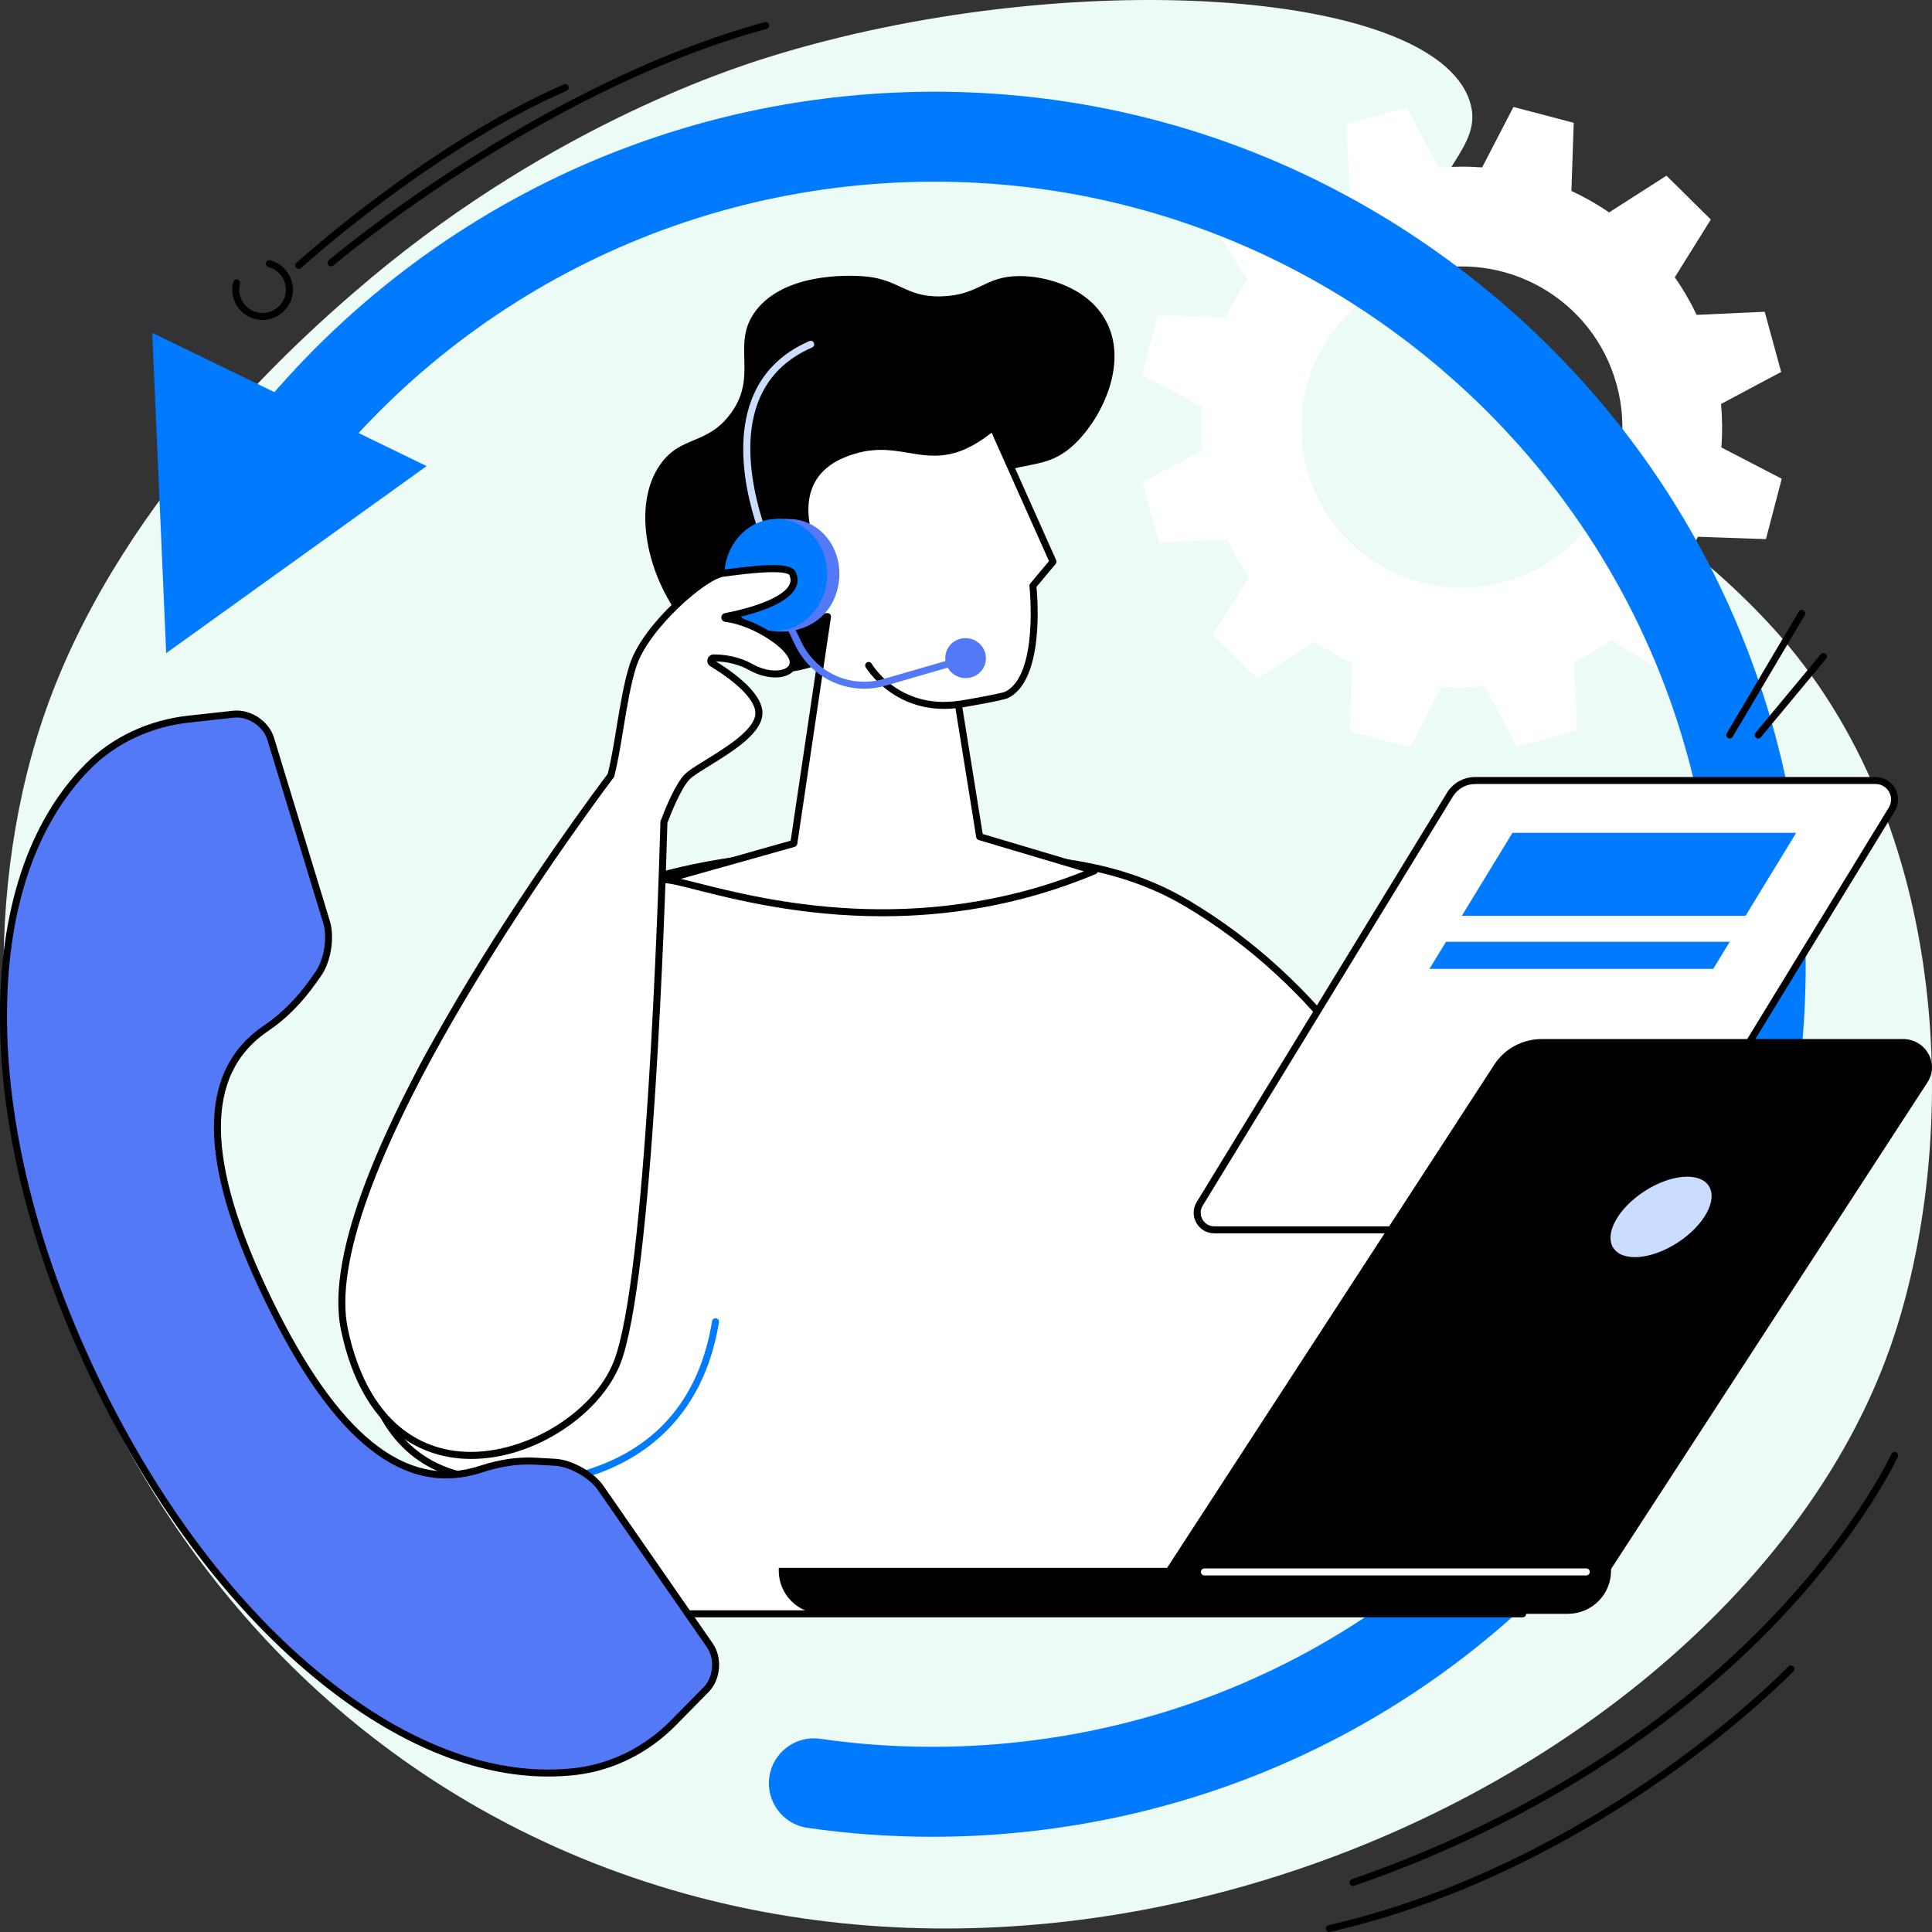 <svg width="186" height="186" viewBox="0 0 186 186" fill="none" xmlns="http://www.w3.org/2000/svg">
<rect x="0" y="0" width="186" height="186" fill="#333333" stroke="none"/>
<path d="M73.96 5.507C69.916 6.767 51.976 12.625 34.06 28.169C29.721 31.934 12.179 47.157 4.683 67.618C-8.074 102.449 7.19 155.437 51.159 176.732C102.374 201.535 167.065 171.006 181.82 130.149C188.363 112.027 188.658 81.976 172.174 62.162C158.907 46.215 136.218 38.636 137.097 23.552C137.52 16.287 143.003 14.278 141.482 9.704C137.876 -1.148 102.537 -3.4 73.96 5.507Z" fill="#EDFBF7"/>
<path d="M171.479 35.809L169.893 30.015L163.343 30.312C162.737 29.037 162.032 27.827 161.238 26.695L164.705 21.137L160.437 16.913L154.912 20.45C153.762 19.66 152.548 18.969 151.284 18.381L151.51 11.822L145.703 10.299L142.69 16.117C141.312 16.01 139.914 16.021 138.507 16.146L135.426 10.355L129.637 11.941L129.935 18.495C128.66 19.103 127.452 19.806 126.322 20.6L120.768 17.13L116.547 21.401L120.079 26.928C119.289 28.08 118.598 29.292 118.01 30.558L111.455 30.333L109.934 36.142L115.748 39.157C115.641 40.535 115.652 41.935 115.777 43.343L109.99 46.425L111.576 52.219L118.126 51.921C118.732 53.196 119.437 54.406 120.231 55.538L116.764 61.097L121.032 65.32L126.557 61.786C127.707 62.576 128.921 63.267 130.185 63.855L129.959 70.414L135.766 71.937L138.779 66.119C140.157 66.226 141.555 66.215 142.96 66.09L146.04 71.881L151.83 70.295L151.532 63.741C152.807 63.133 154.015 62.43 155.147 61.634L160.701 65.103L164.922 60.833L161.39 55.306C162.18 54.154 162.871 52.939 163.459 51.675L170.014 51.901L171.535 46.092L165.721 43.076C165.828 41.698 165.817 40.298 165.692 38.891L171.479 35.809ZM144.819 56.033C136.587 58.287 128.089 53.44 125.834 45.201C123.58 36.965 128.427 28.46 136.657 26.203C144.888 23.948 153.387 28.796 155.641 37.034C157.894 45.271 153.049 53.778 144.819 56.033Z" fill="white"/>
<path d="M89.751 176.833C85.72 176.833 81.7 176.545 77.734 175.972C75.367 175.63 73.725 173.433 74.068 171.066C74.41 168.7 76.606 167.058 78.973 167.4C84.865 168.252 90.887 168.4 96.871 167.838C116.905 165.959 135.008 156.39 147.846 140.895C160.683 125.4 166.719 105.833 164.84 85.797C162.961 65.763 153.391 47.66 137.896 34.822C122.401 21.985 102.832 15.949 82.798 17.828C58.143 20.141 36.188 34.437 24.068 56.073C22.898 58.16 20.261 58.905 18.174 57.735C16.087 56.565 15.344 53.928 16.512 51.841C30.023 27.722 54.499 11.782 81.989 9.205C104.326 7.109 126.143 13.838 143.421 28.152C160.699 42.466 171.367 62.65 173.463 84.987C175.559 107.325 168.83 129.142 154.516 146.42C140.202 163.698 120.018 174.366 97.681 176.462C95.041 176.71 92.392 176.833 89.751 176.833Z" fill="#007BFF"/>
<path d="M41.073 44.873L14.657 32.042L15.999 62.88L41.073 44.873Z" fill="#007BFF"/>
<path d="M54.678 155.365L50.806 142.881C50.806 142.881 47.404 142.465 46.209 142.34C25.283 140.119 35.785 98.266 53.197 88.481C63.897 82.469 76.701 81.654 89.174 82.187C97.949 82.562 106.467 82.299 114.373 87.03C125.604 93.749 135.232 105.33 141.189 123.093L146.595 155.365H54.678V155.365Z" fill="white"/>
<path d="M146.593 155.703H54.678C54.531 155.703 54.401 155.607 54.358 155.466L50.549 143.19C49.782 143.096 47.178 142.78 46.173 142.675C40.132 142.033 36.203 138.128 34.814 131.379C33.454 124.771 34.743 115.725 38.259 107.18C41.899 98.342 47.283 91.421 53.032 88.188C64.585 81.697 78.423 81.39 89.187 81.851C90.165 81.894 91.14 81.927 92.111 81.961C99.998 82.236 107.447 82.493 114.545 86.741C126.837 94.096 135.908 106.29 141.507 122.986C141.511 123.002 141.515 123.02 141.52 123.037L146.927 155.309C146.942 155.408 146.915 155.506 146.853 155.582C146.786 155.658 146.692 155.703 146.593 155.703ZM54.924 155.032H146.197L140.862 123.178C135.315 106.652 126.345 94.588 114.2 87.32C107.25 83.162 99.884 82.905 92.086 82.634C91.113 82.601 90.138 82.567 89.158 82.525C78.484 82.068 64.767 82.366 53.361 88.777C41.758 95.295 32.562 117.125 35.47 131.245C36.394 135.732 39.013 141.241 46.243 142.009C47.426 142.134 50.811 142.548 50.844 142.55C50.976 142.566 51.086 142.657 51.124 142.783L54.924 155.032Z" fill="black"/>
<path d="M80.232 63.341C77.705 64.614 75.799 64.797 74.425 64.719C69.464 64.434 66.283 60.435 65.645 59.634C62.357 55.5 60.771 48.711 63.558 44.725C65.565 41.855 68.093 42.935 70.406 39.725C73.029 36.081 70.338 33.109 72.761 29.919C75.548 26.246 81.691 26.525 82.794 26.577C86.583 26.751 87.035 28.63 90.618 28.532C94.276 28.433 94.759 26.595 98.117 26.577C100.783 26.561 104.671 27.698 106.411 30.78C108.597 34.65 106.362 39.75 103.767 42.441C100.651 45.671 98.459 43.94 94.094 46.571C86.536 51.132 88.341 59.256 80.232 63.341Z" fill="black"/>
<path d="M94.314 80.552L92.267 67.817C92.717 67.765 96.489 67.11 96.92 66.895C100.412 65.157 99.441 56.395 99.441 56.395L101.381 54.078L95.591 41.121C89.444 46.244 87.25 41.213 81.166 43.734C75.081 46.255 78.383 53.029 78.383 53.029C78.383 53.029 73.41 50.839 74.473 55.648C75.276 59.281 77.922 59.507 79.665 59.361L76.421 81.2C76.421 81.2 65.981 84.166 63.964 84.701C66.592 84.578 84.756 92.477 105.36 83.844L94.314 80.552Z" fill="white"/>
<path d="M84.957 88.211C77.083 88.211 70.685 86.591 67.035 85.67C65.525 85.287 64.431 85.01 63.977 85.032C63.805 85.039 63.655 84.918 63.63 84.748C63.603 84.578 63.711 84.417 63.876 84.372C65.71 83.887 74.638 81.355 76.121 80.932L79.271 59.717C76.479 59.82 74.754 58.475 74.144 55.717C73.819 54.245 74.003 53.214 74.692 52.65C75.544 51.953 76.933 52.203 77.783 52.458C77.36 51.304 76.727 48.946 77.546 46.783C78.116 45.275 79.291 44.146 81.036 43.423C83.749 42.3 85.769 42.636 87.549 42.933C89.936 43.331 91.996 43.676 95.374 40.862C95.455 40.795 95.562 40.768 95.665 40.792C95.768 40.817 95.853 40.886 95.895 40.983L101.685 53.939C101.736 54.055 101.718 54.192 101.635 54.29L99.785 56.5C99.902 57.699 100.512 65.477 97.065 67.195C96.634 67.41 93.708 67.931 92.65 68.099L94.609 80.29L105.452 83.52C105.588 83.56 105.684 83.681 105.691 83.824C105.698 83.965 105.617 84.097 105.485 84.151C98.15 87.224 91.104 88.211 84.957 88.211ZM65.549 84.612C66.017 84.719 66.567 84.86 67.2 85.019C73.519 86.618 88.167 90.323 104.349 83.889L94.218 80.871C94.095 80.836 94.003 80.731 93.983 80.603L91.936 67.868C91.923 67.776 91.945 67.685 92.001 67.611C92.057 67.537 92.14 67.49 92.231 67.481C92.775 67.421 96.419 66.765 96.772 66.593C100.014 64.978 99.119 56.516 99.11 56.429C99.101 56.337 99.128 56.247 99.186 56.176L100.991 54.019L95.466 41.656C92.046 44.365 89.809 43.991 87.444 43.595C85.668 43.298 83.834 42.991 81.297 44.043C79.731 44.691 78.682 45.694 78.179 47.022C77.163 49.7 78.671 52.849 78.687 52.881C78.749 53.008 78.725 53.158 78.626 53.261C78.528 53.362 78.378 53.393 78.251 53.335C77.647 53.071 75.909 52.525 75.121 53.172C74.645 53.563 74.537 54.371 74.803 55.576C75.367 58.124 76.947 59.254 79.64 59.028C79.74 59.019 79.843 59.057 79.913 59.133C79.982 59.207 80.016 59.31 80 59.413L76.756 81.252C76.736 81.382 76.642 81.489 76.517 81.525C76.425 81.545 69.066 83.636 65.549 84.612Z" fill="black"/>
<path d="M90.885 68.246C85.76 68.246 83.364 64.278 83.34 64.233C83.246 64.074 83.299 63.869 83.458 63.775C83.617 63.681 83.823 63.734 83.917 63.893C84.024 64.074 86.567 68.255 92.222 67.481C92.406 67.457 92.576 67.584 92.6 67.768C92.625 67.951 92.498 68.121 92.314 68.146C91.815 68.215 91.339 68.246 90.885 68.246Z" fill="black"/>
<path d="M83.195 66.305C80.421 66.305 77.819 64.737 76.562 62.121L75.121 59.131C75.041 58.963 75.11 58.764 75.278 58.683C75.446 58.603 75.645 58.672 75.725 58.84L77.166 61.831C78.593 64.795 81.919 66.28 85.078 65.365L92.135 63.318C92.314 63.267 92.5 63.37 92.552 63.546C92.603 63.725 92.5 63.911 92.323 63.962L85.266 66.009C84.577 66.208 83.879 66.305 83.195 66.305Z" fill="#5479F7"/>
<path d="M74.13 53.359C74.005 53.359 73.882 53.288 73.826 53.165C73.667 52.825 69.968 44.77 72.352 38.488C73.33 35.916 75.202 34.015 77.918 32.838C78.088 32.764 78.284 32.843 78.358 33.013C78.432 33.182 78.354 33.379 78.184 33.453C75.638 34.556 73.887 36.33 72.978 38.726C70.695 44.745 74.397 52.8 74.432 52.881C74.511 53.049 74.439 53.248 74.271 53.326C74.227 53.351 74.177 53.359 74.13 53.359Z" fill="#CADDFF"/>
<path d="M94.903 63.607C95.037 62.553 94.274 61.589 93.203 61.453C92.131 61.316 91.151 62.061 91.019 63.115C90.885 64.168 91.648 65.132 92.719 65.269C93.793 65.405 94.77 64.66 94.903 63.607Z" fill="#5479F7"/>
<path d="M80.763 55.974C81.136 53.02 79.244 50.346 76.533 50.004C76.235 49.966 75.135 49.939 74.844 49.957C72.493 50.116 71.281 52.102 70.95 54.733C70.592 57.569 71.672 60.222 74.209 60.726C74.314 60.746 75.066 60.806 75.173 60.806C78.146 60.817 80.389 58.929 80.763 55.974Z" fill="#5479F7"/>
<path d="M79.602 55.878C79.918 52.916 77.972 50.28 75.256 49.99C72.54 49.7 70.082 51.866 69.766 54.828C69.45 57.79 71.395 60.426 74.112 60.716C76.828 61.006 79.286 58.84 79.602 55.878Z" fill="#007BFF"/>
<path d="M69.867 59.536C69.761 59.525 69.755 59.377 69.86 59.357C71.996 58.938 77.403 57.623 76.3 55.205C75.893 54.315 71.439 54.946 69.623 55.187C67.804 55.429 62.165 60.283 60.937 64.09C59.995 67.011 59.584 71.691 58.812 74.659C58.812 74.659 29.951 112.667 33.159 127.979C37.156 147.057 55.908 140.083 59.409 131.187C62.509 123.304 63.691 87.26 63.921 79.144C64.297 78.154 65.272 75.722 66.133 74.818C67.227 73.673 72.88 71.233 73.063 68.767C73.202 66.897 70.086 64.775 68.574 63.86C68.33 63.712 68.433 63.336 68.717 63.336C69.598 63.336 70.974 63.486 72.318 64.238C74.544 65.481 76.922 64.81 76.249 63.267C75.645 61.884 72.426 59.835 69.867 59.536Z" fill="white"/>
<path d="M45.368 140.456C45.005 140.456 44.648 140.441 44.292 140.412C40.919 140.127 34.944 138.143 32.828 128.048C29.663 112.94 56.843 76.704 58.503 74.51C58.832 73.232 59.089 71.657 59.364 69.993C59.715 67.857 60.08 65.647 60.617 63.985C61.894 60.026 67.706 55.1 69.58 54.852L69.808 54.82C73.801 54.288 76.195 54.158 76.609 55.062C76.853 55.596 76.846 56.122 76.589 56.623C75.859 58.041 73.177 58.936 71.081 59.433C73.519 60.104 76.009 61.869 76.559 63.13C76.821 63.732 76.721 64.302 76.284 64.701C75.454 65.452 73.681 65.381 72.157 64.528C70.983 63.873 69.777 63.696 68.916 63.672C70.728 64.788 73.544 66.848 73.399 68.79C73.26 70.662 70.529 72.349 68.334 73.704C67.448 74.25 66.683 74.724 66.375 75.046C65.552 75.908 64.567 78.384 64.254 79.207C64.044 86.647 62.854 123.344 59.72 131.305C58.731 133.817 56.521 136.255 53.658 137.993C51.018 139.6 48.113 140.456 45.368 140.456ZM59.145 74.702V74.771L59.076 74.861C58.778 75.252 51.73 84.576 45.019 95.827C36.181 110.649 32.192 121.742 33.483 127.907C34.984 135.074 38.843 139.275 44.346 139.74C50.188 140.233 57.08 136.179 59.091 131.063C62.19 123.185 63.375 86.426 63.581 79.135L63.583 79.08L63.603 79.026C64.082 77.76 65.015 75.498 65.885 74.586C66.252 74.201 67.015 73.731 67.977 73.136C69.931 71.928 72.609 70.275 72.723 68.743C72.81 67.559 71.193 65.841 68.395 64.148C68.155 64.003 68.044 63.723 68.12 63.453C68.196 63.184 68.433 63.003 68.712 63.003C69.661 63.003 71.084 63.168 72.477 63.947C73.866 64.723 75.296 64.685 75.826 64.206C76.049 64.005 76.085 63.741 75.938 63.403C75.383 62.133 72.26 60.153 69.824 59.871C69.614 59.846 69.455 59.674 69.446 59.464C69.437 59.254 69.583 59.07 69.791 59.03C73.135 58.375 75.45 57.364 75.985 56.323C76.146 56.01 76.148 55.69 75.991 55.348C75.989 55.344 75.801 55.001 73.66 55.102C72.354 55.165 70.873 55.361 69.891 55.491L69.663 55.523C67.961 55.748 62.44 60.513 61.252 64.195C60.731 65.81 60.371 67.993 60.022 70.105C59.747 71.794 59.485 73.391 59.145 74.702Z" fill="black"/>
<path d="M49.112 143.279C47.936 143.279 47.193 143.197 47.117 143.188C46.934 143.165 46.802 143 46.822 142.816C46.842 142.633 47.01 142.503 47.193 142.521C47.24 142.525 51.9 143.04 56.841 141.398C63.426 139.21 67.366 134.432 68.554 127.196C68.583 127.012 68.755 126.889 68.938 126.918C69.122 126.948 69.245 127.122 69.216 127.303C67.681 136.66 61.742 140.483 57.031 142.042C53.922 143.071 50.974 143.279 49.112 143.279Z" fill="#007BFF"/>
<path d="M155.784 118.4H116.904C115.618 118.4 114.829 116.993 115.5 115.895L139.591 76.496C140.106 75.655 141.021 75.143 142.005 75.143H180.563C181.99 75.143 182.865 76.704 182.122 77.923L158.198 117.047C157.683 117.888 156.771 118.4 155.784 118.4Z" fill="white"/>
<path d="M155.784 118.736H116.904C116.177 118.736 115.531 118.358 115.175 117.722C114.82 117.089 114.833 116.34 115.213 115.72L139.305 76.322C139.875 75.389 140.911 74.807 142.005 74.807H180.563C181.357 74.807 182.061 75.221 182.448 75.912C182.835 76.603 182.822 77.42 182.408 78.098L158.484 117.221C157.914 118.156 156.878 118.736 155.784 118.736ZM142.007 75.48C141.146 75.48 140.329 75.937 139.88 76.673L115.788 116.072C115.538 116.481 115.529 116.978 115.764 117.396C115.998 117.814 116.426 118.065 116.907 118.065H155.787C156.648 118.065 157.464 117.608 157.914 116.872L181.838 77.749C182.124 77.281 182.133 76.72 181.867 76.241C181.598 75.764 181.113 75.478 180.567 75.478H142.007V75.48Z" fill="black"/>
<path d="M164.933 93.28H137.618L139.213 90.667H166.526L164.933 93.28Z" fill="#007BFF"/>
<path d="M168.051 88.166H140.736L145.608 80.18H172.923L168.051 88.166Z" fill="#007BFF"/>
<path d="M154.946 151.292H112.133L143.871 102.48C144.862 100.954 146.591 100.031 148.447 100.031H183.191C185.399 100.031 186.739 102.393 185.56 104.205L154.946 151.292Z" fill="black"/>
<path d="M161.519 119.625C164.056 117.976 165.395 115.535 164.509 114.172C163.623 112.808 160.848 113.04 158.311 114.688C155.774 116.337 154.436 118.779 155.322 120.142C156.208 121.505 158.982 121.274 161.519 119.625Z" fill="#CADDFF"/>
<path d="M150.951 155.365H79.123C76.83 155.365 74.974 153.506 74.974 151.216V150.941H155.1V151.216C155.1 153.509 153.244 155.365 150.951 155.365Z" fill="black"/>
<path d="M152.72 151.67H115.952C115.766 151.67 115.616 151.52 115.616 151.334C115.616 151.149 115.766 150.999 115.952 150.999H152.72C152.906 150.999 153.056 151.149 153.056 151.334C153.056 151.52 152.906 151.67 152.72 151.67Z" fill="white"/>
<path d="M166.526 71.098C166.468 71.098 166.41 71.083 166.356 71.051C166.197 70.957 166.144 70.752 166.238 70.593L173.17 58.885C173.264 58.726 173.47 58.672 173.629 58.766C173.787 58.86 173.841 59.066 173.747 59.225L166.815 70.933C166.752 71.04 166.64 71.098 166.526 71.098Z" fill="black"/>
<path d="M169.264 71.098C169.188 71.098 169.112 71.074 169.049 71.02C168.906 70.901 168.888 70.689 169.007 70.548L175.297 62.983C175.416 62.84 175.626 62.822 175.769 62.94C175.912 63.059 175.93 63.271 175.812 63.412L169.521 70.978C169.457 71.058 169.36 71.098 169.264 71.098Z" fill="black"/>
<path d="M68.335 158.396L57.81 143.223C56.931 141.964 54.964 140.863 53.434 140.774L51.486 140.669C49.728 140.575 47.987 140.886 46.314 141.434C41.614 142.977 34.244 142.505 25.82 125.113C17.445 107.826 21.545 101.717 25.647 98.966C27.432 97.769 28.922 96.188 30.162 94.432L30.647 93.743C31.533 92.486 31.886 90.257 31.441 88.788L26.059 71.123C25.612 69.653 23.997 68.588 22.469 68.756L18.138 69.233C14.496 69.633 11.04 71.186 8.461 73.789C-2.502 84.855 -2.524 108.632 9.333 133.101C21.218 157.631 39.946 172.366 55.445 170.541C59.018 170.12 62.319 168.418 64.843 165.852L67.972 162.671C69.048 161.582 69.211 159.654 68.335 158.396Z" fill="#5479F7"/>
<path d="M52.783 171.033C45.773 171.033 38.241 167.935 30.823 161.967C22.377 155.169 14.841 145.239 9.031 133.249C3.235 121.29 0.113 109.247 0.003 98.424C-0.107 87.694 2.734 79.093 8.222 73.557C10.78 70.975 14.288 69.322 18.102 68.902L22.433 68.425C24.117 68.242 25.887 69.407 26.381 71.027L31.763 88.692C32.235 90.253 31.857 92.606 30.922 93.937L30.436 94.626C29.074 96.557 27.526 98.111 25.835 99.246C19.652 103.393 19.746 111.806 26.121 124.968C32.517 138.172 39.087 143.454 46.209 141.116C48.061 140.508 49.842 140.246 51.504 140.335L53.452 140.441C55.078 140.537 57.156 141.7 58.085 143.033L68.609 158.206C69.578 159.595 69.397 161.705 68.209 162.908L65.08 166.089C62.456 168.756 59.049 170.456 55.483 170.876C54.595 170.979 53.691 171.033 52.783 171.033ZM22.784 69.076C22.692 69.076 22.598 69.081 22.506 69.092L18.176 69.568C14.516 69.971 11.15 71.555 8.7 74.029C3.343 79.435 0.567 87.871 0.676 98.418C0.786 109.144 3.884 121.087 9.637 132.958C15.404 144.861 22.876 154.71 31.246 161.445C39.48 168.071 47.835 171.102 55.407 170.21C58.821 169.807 62.087 168.178 64.603 165.619L67.733 162.439C68.688 161.47 68.838 159.707 68.059 158.591L57.534 143.418C56.722 142.253 54.834 141.197 53.414 141.112L51.468 141.007C49.889 140.922 48.191 141.174 46.419 141.756C38.923 144.217 32.085 138.821 25.52 125.263C18.972 111.75 18.954 103.057 25.464 98.691C27.085 97.601 28.575 96.105 29.891 94.242L30.376 93.552C31.195 92.389 31.537 90.253 31.123 88.888L25.741 71.226C25.367 70.007 24.057 69.076 22.784 69.076Z" fill="black"/>
<path d="M25.282 30.802C25.039 30.802 24.79 30.771 24.542 30.706C23.788 30.509 23.157 30.028 22.764 29.357C22.37 28.684 22.263 27.899 22.459 27.145C22.506 26.966 22.69 26.859 22.869 26.906C23.048 26.953 23.155 27.136 23.108 27.315C22.956 27.894 23.039 28.501 23.341 29.017C23.643 29.536 24.13 29.905 24.71 30.058C25.289 30.21 25.895 30.127 26.412 29.825C26.931 29.523 27.3 29.035 27.452 28.456C27.604 27.877 27.522 27.27 27.22 26.753C26.918 26.235 26.43 25.866 25.851 25.713C25.672 25.666 25.564 25.483 25.611 25.304C25.658 25.125 25.842 25.018 26.021 25.065C26.774 25.262 27.405 25.742 27.799 26.413C28.193 27.087 28.3 27.872 28.103 28.626C27.761 29.932 26.575 30.802 25.282 30.802Z" fill="black"/>
<path d="M31.877 25.637C31.783 25.637 31.689 25.597 31.622 25.519C31.501 25.378 31.519 25.165 31.66 25.047C31.857 24.879 51.656 8.127 73.62 2.136C73.799 2.087 73.983 2.192 74.032 2.371C74.081 2.55 73.976 2.733 73.797 2.783C51.976 8.733 32.293 25.389 32.096 25.557C32.031 25.613 31.955 25.637 31.877 25.637Z" fill="black"/>
<path d="M28.763 25.892C28.672 25.892 28.582 25.857 28.515 25.783C28.39 25.646 28.399 25.434 28.535 25.308C28.66 25.194 41.136 13.858 54.286 8.124C54.456 8.051 54.653 8.129 54.727 8.299C54.801 8.469 54.723 8.666 54.553 8.74C41.505 14.43 29.11 25.691 28.987 25.805C28.924 25.863 28.844 25.892 28.763 25.892Z" fill="black"/>
<path d="M130.255 181.573C130.116 181.573 129.986 181.486 129.937 181.347C129.877 181.173 129.968 180.98 130.145 180.92C150.608 173.836 163.647 163.072 170.982 155.289C178.919 146.867 182.057 140.049 182.089 139.982C182.165 139.814 182.364 139.738 182.534 139.814C182.702 139.89 182.778 140.089 182.702 140.259C182.67 140.329 179.485 147.25 171.472 155.75C164.086 163.586 150.96 174.426 130.366 181.553C130.328 181.566 130.293 181.573 130.255 181.573Z" fill="black"/>
<path d="M127.984 186C127.832 186 127.693 185.895 127.657 185.738C127.617 185.557 127.729 185.378 127.91 185.336C141.37 182.264 152.684 175.661 159.806 170.664C167.531 165.244 172.125 160.49 172.17 160.443C172.297 160.309 172.51 160.305 172.644 160.434C172.778 160.562 172.783 160.774 172.653 160.909C172.606 160.955 167.976 165.749 160.205 171.203C153.031 176.238 141.631 182.891 128.06 185.989C128.033 185.998 128.009 186 127.984 186Z" fill="black"/>
</svg>
